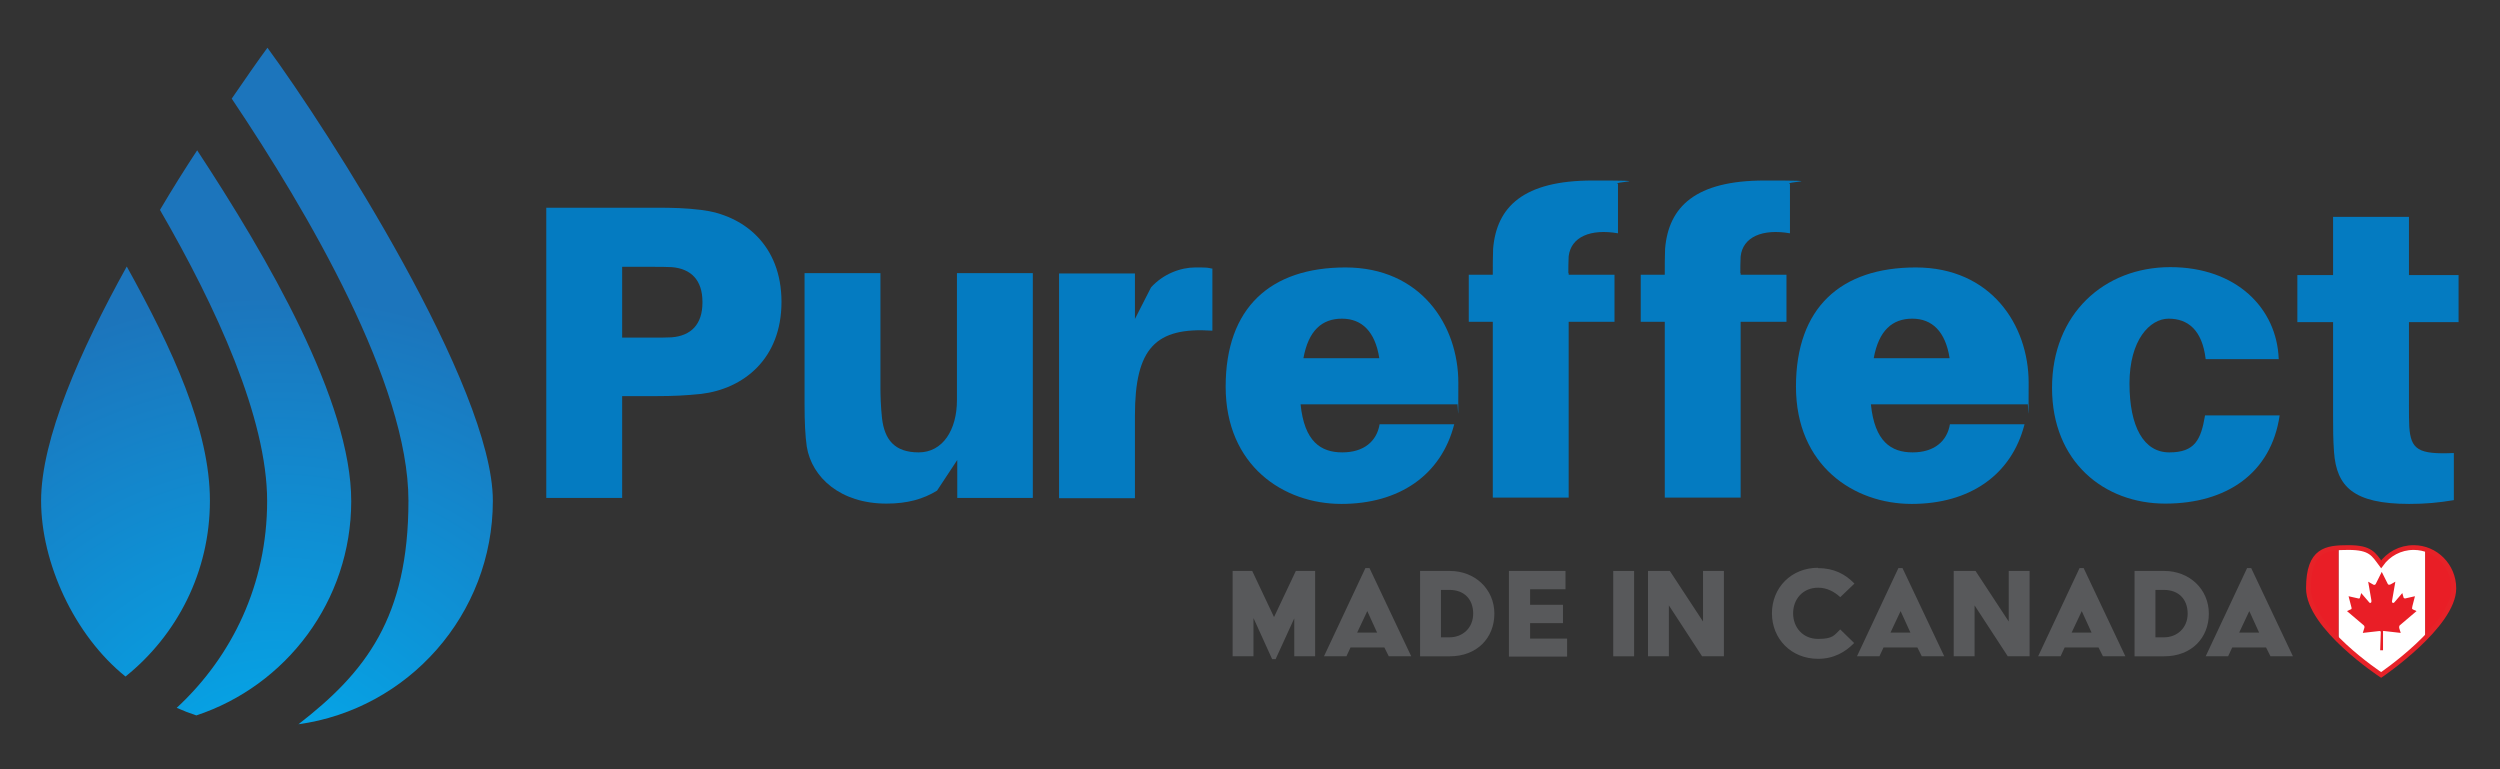 <svg xmlns="http://www.w3.org/2000/svg" xmlns:xlink="http://www.w3.org/1999/xlink" xmlns:i="http://ns.adobe.com/AdobeIllustrator/10.0/" viewBox="0 0 790.8 243.3"><rect x="0" y="0" width="790.8" height="243.3" fill="#333333" stroke="none"/><defs><style>      .st0, .st1, .st2 {        fill: none;      }      .st3 {        fill: #58595b;      }      .st4 {        fill: #e91e26;      }      .st5 {        fill: #047bc1;      }      .st1 {        fill-rule: evenodd;      }      .st1, .st2 {        stroke: #e72228;        stroke-miterlimit: 10;        stroke-width: 1.5px;      }      .st6 {        clip-path: url(#clippath-1);      }      .st7 {        clip-path: url(#clippath-2);      }      .st8 {        fill: url(#New_Gradient_Swatch_11);      }      .st9 {        fill: url(#New_Gradient_Swatch_12);      }      .st10 {        fill: #fff;      }      .st2 {        clip-rule: evenodd;      }      .st11 {        fill: url(#New_Gradient_Swatch_1);      }      .st12 {        clip-path: url(#clippath);      }    </style><radialGradient id="New_Gradient_Swatch_1" data-name="New Gradient Swatch 1" cx="87.2" cy="259.1" fx="87.2" fy="259.1" r="165.7" gradientUnits="userSpaceOnUse"><stop offset="0" stop-color="#00aeef"></stop><stop offset="1" stop-color="#1c75bc"></stop></radialGradient><radialGradient id="New_Gradient_Swatch_11" data-name="New Gradient Swatch 1" cx="87.2" cy="259.1" fx="87.2" fy="259.1" r="165.7" xlink:href="#New_Gradient_Swatch_1"></radialGradient><radialGradient id="New_Gradient_Swatch_12" data-name="New Gradient Swatch 1" cx="87.2" cy="259.1" fx="87.2" fy="259.1" r="165.7" xlink:href="#New_Gradient_Swatch_1"></radialGradient><clipPath id="clippath"><path class="st2" d="M763.5,173.2c7,0,12.7,5.8,12.7,12.9,0,11.8-23,27.4-23,27.4,0,0-23-15.1-23-27.4s5.7-12.9,12.7-12.9,7.9,2.1,10.3,5.3c2.3-3.2,6-5.3,10.3-5.3h0Z"></path></clipPath><clipPath id="clippath-1"><rect class="st0" x="718.5" y="172.4" width="69.8" height="40.7"></rect></clipPath><clipPath id="clippath-2"><rect class="st0" x="718.5" y="172.4" width="69.8" height="40.7"></rect></clipPath></defs><g id="Layer_2"><g><path class="st11" d="M73.3,31.2c24.1,35.9,55.9,90.2,55.9,127.2s-13.6,54.3-34.8,70.7c34.7-4.8,61.5-34.7,61.5-70.7S103.9,41.4,84.6,15.1c-3.1,4.2-6.9,9.7-11.3,16.1Z"></path><path class="st8" d="M40.1,84.3c-14.8,26.7-27.1,54.6-27.1,74.1s10.4,42.5,26.7,55.6c16.3-13.1,26.7-33.1,26.7-55.6s-11.8-47.9-26.3-74.1Z"></path><path class="st9" d="M62.4,47.5c-3.9,5.9-7.9,12.3-11.8,18.9,0,0,0,0,0,0,17.9,30.9,33.9,65.9,33.9,92.1s-11,49.1-28.6,65.4c2,.9,4.1,1.7,6.2,2.4,28.4-9.4,49-36.2,49-67.8s-26.5-77.1-48.7-110.9Z"></path></g></g><g id="Layer_1"><g><path class="st5" d="M247.2,95.5c0,18.1-12.1,27.5-25.4,29.1-4.9.5-8.7.7-14.4.7h-10.6v32.2h-24v-91.8h34.6c5.7,0,9.4.1,14.4.7,13.3,1.6,25.4,11,25.4,29.1ZM222.2,95.5c0-6.9-3.6-10.5-9.7-11-1.7-.1-3.9-.1-6.4-.1h-9.3v22.4h9.3c2.5,0,4.7,0,6.4-.1,6.1-.5,9.7-4.1,9.7-11Z"></path><path class="st5" d="M326.8,157.5h-24v-12l-6.4,9.7c-4.4,2.7-9.4,4.1-16,4.1-14.6,0-23.6-8.3-25.2-18-.5-3.6-.7-7.7-.7-13.4v-41.5h24v36.2c0,2.3.1,6.1.5,9.7.8,6.8,4,10.8,11.6,10.8s12.1-7.1,12.1-16.5v-40.2h24v71.1Z"></path><path class="st5" d="M383.5,85v19.6c-18-1.2-24.5,5.5-24.5,26.9v26.1h-24v-71.1h24v14.4l5.1-10c3.9-4.3,9.4-6.3,14-6.3s3.7.1,5.5.4Z"></path><path class="st5" d="M460.9,127.9h-49.5c1.2,11.8,6.4,15.2,13.2,15.2s10.9-3.5,11.8-8.9h23.6c-4.1,16.1-17.4,25.2-35.7,25.2s-36.6-12.1-36.6-37.1,14.2-37.7,37.9-37.7,35.7,18.1,35.7,36.5-.1,4.5-.4,6.9ZM412.2,113.3h24.1c-1.3-8.4-5.5-12.5-11.8-12.5s-10.6,3.7-12.2,12.5Z"></path><path class="st5" d="M496.2,86.4v.5h14.5v14.9h-14.5v55.6h-24v-55.6h-7.6v-14.9h7.6v-.5c0-2.1,0-5.3.1-7.7,1.1-13.3,9.6-21.6,31.5-21.6s5.6.4,8,1.1v15.6c-8.6-1.5-14.9,1.1-15.6,7.3-.1,1.9-.1,3.6-.1,5.3Z"></path><path class="st5" d="M550.6,86.4v.5h14.5v14.9h-14.5v55.6h-24v-55.6h-7.6v-14.9h7.6v-.5c0-2.1,0-5.3.1-7.7,1.1-13.3,9.6-21.6,31.5-21.6s5.6.4,8,1.1v15.6c-8.6-1.5-14.9,1.1-15.6,7.3-.1,1.9-.1,3.6-.1,5.3Z"></path><path class="st5" d="M641.3,127.9h-49.5c1.2,11.8,6.4,15.2,13.2,15.2s10.9-3.5,11.8-8.9h23.6c-4.1,16.1-17.4,25.2-35.7,25.2s-36.6-12.1-36.6-37.1,14.2-37.7,37.9-37.7,35.7,18.1,35.7,36.5-.1,4.5-.4,6.9ZM592.6,113.3h24.1c-1.3-8.4-5.5-12.5-11.8-12.5s-10.6,3.7-12.2,12.5Z"></path><path class="st5" d="M720.9,113.6h-23.2c-1.1-9.3-5.7-12.8-11.7-12.8s-12.4,6.8-12.4,20.5,4.5,21.8,12.6,21.8,10-4,11.3-11.7h23.6c-2.7,18.4-16.9,27.9-36.2,27.9s-35.8-13.2-35.8-36.6,16.5-38.2,37.4-38.2,33.7,13,34.3,29Z"></path><path class="st5" d="M762,128.1c0,2.4,0,5.1.1,6.9.5,7.2,2.8,8.8,14.1,8.3v14.9c-4.7.8-9,1.2-14.1,1.2-17.7,0-23-5.5-23.8-16.4-.3-4.1-.3-7.5-.3-11.4v-29.7h-11.3v-14.9h11.3v-18.4h24v18.4h15.7v14.9h-15.7v26.2Z"></path></g></g><g id="Layer_3"><g><g class="st12"><g id="CANADA"><g class="st6"><rect class="st4" x="724.8" y="172.4" width="15" height="40.7"></rect><rect class="st4" x="767.1" y="172.4" width="15" height="40.7"></rect><rect class="st10" x="739.8" y="172.4" width="27.3" height="40.7"></rect><g class="st7"><path class="st4" d="M753.4,180.9l-1.9,3.8c-.2.4-.6.4-1,.1l-1.4-.8,1,5.8c.2,1.1-.5,1.1-.8.6l-2.4-2.8-.4,1.4c0,.2-.2.4-.5.3l-3.1-.7.8,3.1c.2.7.3,1-.2,1.1l-1.1.5,5.3,4.5c.2.2.3.5.2.8l-.5,1.6c1.8-.2,3.5-.4,5.3-.6.2,0,.4.1.4.3l-.2,5.8h.9v-5.8c-.1-.2.1-.4.3-.3,1.8.2,3.5.4,5.3.6l-.5-1.6c0-.3,0-.6.2-.8l5.3-4.5-1.1-.5c-.5-.2-.3-.5-.2-1.1l.8-3.1-3.1.7c-.3,0-.5-.2-.5-.3l-.4-1.4-2.4,2.8c-.3.5-1.1.5-.8-.6l1-5.8-1.4.8c-.4.2-.8.3-1-.1l-1.9-3.8Z"></path></g></g></g></g><path class="st1" d="M763.5,173.2c7,0,12.7,5.8,12.7,12.9,0,11.8-23,27.4-23,27.4,0,0-23-15.1-23-27.4s5.7-12.9,12.7-12.9,7.9,2.1,10.3,5.3c2.3-3.2,6-5.3,10.3-5.3h0Z"></path></g><g><path class="st3" d="M389.9,180.6h6.2l6.9,14.6,6.9-14.6h6.1v27h-6.6v-12l-5.9,12.9h-1.1l-5.9-13v12.1h-6.6v-27Z"></path><path class="st3" d="M432,179.7h1.2l13.2,27.9h-7.1l-1.4-2.8h-10.7l-1.3,2.8h-7.1l13.1-27.9ZM435.6,200.1l-3.1-6.8h0l-3.2,6.8h6.3Z"></path><path class="st3" d="M449.2,180.6h9.4c8,0,14.1,5.8,14.1,13.5s-5.5,13.5-14.1,13.5h-9.4v-27ZM458.5,201.6c4.2,0,7.5-3,7.5-7.5s-2.8-7.5-7.5-7.5h-2.7v15h2.7Z"></path><path class="st3" d="M477.3,180.6h17.9v5.8h-11.2v4.9h10.4v5.8h-10.4v4.9h11.7v5.7h-18.4v-27Z"></path><path class="st3" d="M510.3,180.6h6.6v27h-6.6v-27Z"></path><path class="st3" d="M521.2,180.6h7l10.5,16v-16h6.6v27h-6.9l-10.5-16.1v16.1h-6.6v-27Z"></path><path class="st3" d="M575,179.7c5.1,0,8.7,1.9,11.6,4.9l-4.5,4.3c-1.9-1.8-4.3-3-7-3-4.8,0-7.9,3.6-7.9,8.1s3.1,8.1,7.9,8.1,5.1-1.2,7-3l4.4,4.3c-2.7,2.8-6.4,5-11.4,5-8.5,0-14.6-6.3-14.6-14.4s6.1-14.4,14.6-14.4Z"></path><path class="st3" d="M600.6,179.7h1.2l13.2,27.9h-7.1l-1.4-2.8h-10.7l-1.3,2.8h-7.1l13.1-27.9ZM604.3,200.1l-3.1-6.8h0l-3.2,6.8h6.3Z"></path><path class="st3" d="M617.9,180.6h7l10.5,16v-16h6.6v27h-6.9l-10.5-16.1v16.1h-6.6v-27Z"></path><path class="st3" d="M657.9,179.7h1.2l13.2,27.9h-7.1l-1.4-2.8h-10.7l-1.3,2.8h-7.1l13.1-27.9ZM661.6,200.1l-3.1-6.8h0l-3.2,6.8h6.3Z"></path><path class="st3" d="M675.2,180.6h9.4c8,0,14.1,5.8,14.1,13.5s-5.5,13.5-14.1,13.5h-9.4v-27ZM684.5,201.6c4.2,0,7.5-3,7.5-7.5s-2.8-7.5-7.5-7.5h-2.7v15h2.7Z"></path><path class="st3" d="M710.9,179.7h1.2l13.2,27.9h-7.1l-1.4-2.8h-10.7l-1.3,2.8h-7.1l13.1-27.9ZM714.6,200.1l-3.1-6.8h0l-3.2,6.8h6.3Z"></path></g></g></svg>